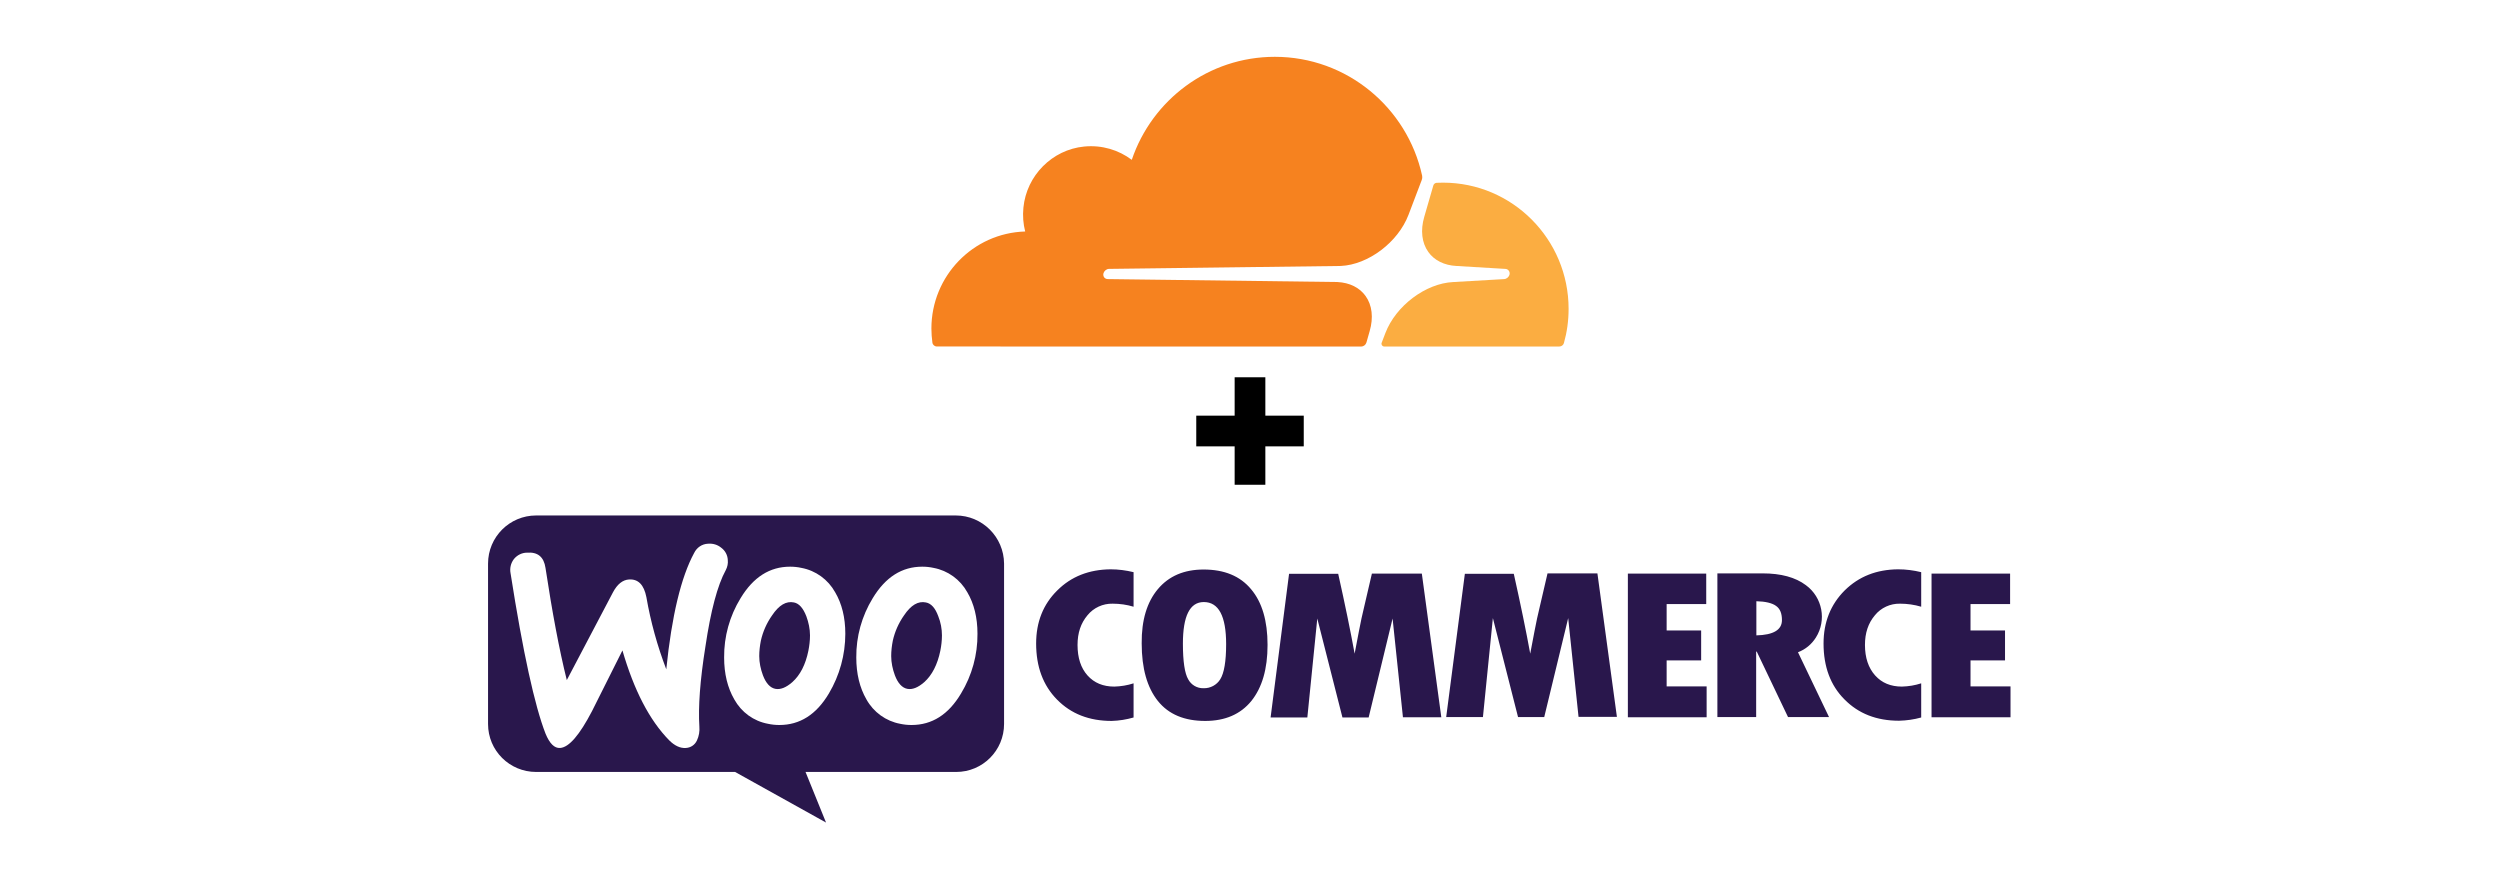 <?xml version="1.0" encoding="UTF-8"?> <svg xmlns="http://www.w3.org/2000/svg" width="198" height="70" viewBox="0 0 198 70" fill="none"><path d="M108.222 27.124L108.478 26.224C108.788 25.159 108.673 24.167 108.155 23.445C107.681 22.777 106.889 22.386 105.927 22.337L87.726 22.104C87.604 22.098 87.501 22.043 87.44 21.951C87.379 21.859 87.361 21.737 87.403 21.621C87.464 21.443 87.641 21.302 87.823 21.296L106.189 21.064C108.368 20.966 110.724 19.184 111.552 17.018L112.599 14.263C112.63 14.19 112.642 14.11 112.642 14.031C112.642 13.988 112.636 13.945 112.63 13.902C111.449 8.522 106.67 4.5 100.966 4.5C95.707 4.5 91.238 7.916 89.637 12.659C88.602 11.882 87.281 11.466 85.857 11.607C83.331 11.857 81.304 13.902 81.054 16.442C80.987 17.103 81.042 17.734 81.194 18.334C77.073 18.456 73.767 21.853 73.767 26.022C73.767 26.401 73.798 26.768 73.846 27.136C73.871 27.313 74.023 27.442 74.199 27.442L107.796 27.448C107.802 27.448 107.802 27.448 107.808 27.448C107.997 27.442 108.168 27.313 108.222 27.124Z" fill="#F6821F"></path><path d="M114.286 14.466C114.115 14.466 113.951 14.472 113.781 14.478C113.75 14.478 113.726 14.485 113.701 14.497C113.616 14.527 113.543 14.601 113.519 14.693L112.8 17.178C112.49 18.243 112.606 19.235 113.123 19.957C113.598 20.624 114.389 21.016 115.351 21.065L119.229 21.297C119.344 21.303 119.442 21.358 119.503 21.45C119.57 21.542 119.582 21.665 119.545 21.781C119.484 21.958 119.308 22.099 119.125 22.105L115.095 22.338C112.91 22.442 110.548 24.217 109.72 26.384L109.428 27.149C109.373 27.29 109.477 27.437 109.617 27.443C109.623 27.443 109.623 27.443 109.629 27.443H123.502C123.667 27.443 123.813 27.333 123.861 27.174C124.105 26.311 124.233 25.405 124.233 24.462C124.233 18.947 119.777 14.466 114.286 14.466Z" fill="#FBAD41"></path><rect x="97.784" y="29.88" width="2.432" height="8.513" fill="black"></rect><rect x="94.744" y="35.352" width="2.432" height="8.513" transform="rotate(-90 94.744 35.352)" fill="black"></rect><g clip-path="url(#clip0_13966_28043)"><path fill-rule="evenodd" clip-rule="evenodd" d="M62.882 47.714C62.271 47.585 61.692 47.923 61.145 48.744C60.727 49.34 60.422 50.016 60.261 50.74C60.181 51.143 60.132 51.561 60.132 51.964C60.132 52.479 60.245 52.994 60.422 53.477C60.663 54.12 61.001 54.475 61.402 54.555C61.804 54.636 62.255 54.459 62.753 54.024C63.38 53.461 63.798 52.64 64.023 51.545C64.103 51.143 64.152 50.724 64.152 50.322C64.152 49.807 64.039 49.291 63.862 48.809C63.605 48.149 63.283 47.795 62.882 47.714Z" fill="#29174C"></path><path fill-rule="evenodd" clip-rule="evenodd" d="M73.332 47.714C72.721 47.585 72.142 47.923 71.595 48.744C71.177 49.34 70.872 50.016 70.711 50.74C70.631 51.143 70.583 51.561 70.583 51.964C70.583 52.479 70.695 52.994 70.872 53.477C71.113 54.12 71.451 54.475 71.853 54.555C72.255 54.636 72.705 54.459 73.203 54.024C73.814 53.477 74.248 52.64 74.473 51.545C74.554 51.143 74.602 50.724 74.602 50.322C74.602 49.807 74.505 49.291 74.312 48.809C74.071 48.149 73.75 47.795 73.332 47.714Z" fill="#29174C"></path><path fill-rule="evenodd" clip-rule="evenodd" d="M75.695 40.825H42.464C40.358 40.825 38.653 42.531 38.653 44.64V57.34C38.653 59.448 40.358 61.139 42.464 61.139H58.219L65.422 65.147L63.798 61.139H75.728C77.834 61.139 79.522 59.432 79.522 57.34V44.64C79.506 42.531 77.802 40.825 75.695 40.825ZM55.39 57.549C55.422 57.919 55.358 58.306 55.197 58.644C55.036 58.998 54.699 59.223 54.313 59.239C53.879 59.271 53.428 59.062 52.994 58.627C51.435 57.034 50.213 54.668 49.297 51.513C48.219 53.654 47.416 55.263 46.885 56.326C45.904 58.209 45.068 59.191 44.361 59.239C43.911 59.271 43.525 58.885 43.203 58.096C42.351 55.907 41.419 51.674 40.438 45.412C40.358 45.01 40.454 44.608 40.695 44.286C40.953 43.964 41.338 43.771 41.74 43.771C42.592 43.706 43.075 44.109 43.203 44.978C43.734 48.471 44.281 51.416 44.891 53.863L48.557 46.893C48.895 46.266 49.313 45.928 49.811 45.895C50.551 45.847 51.001 46.314 51.194 47.296C51.531 49.243 52.062 51.159 52.769 53.01C53.203 48.761 53.943 45.702 54.972 43.803C55.181 43.368 55.599 43.078 56.081 43.062C56.467 43.03 56.837 43.143 57.126 43.384C57.432 43.61 57.625 43.964 57.641 44.35C57.673 44.624 57.608 44.913 57.48 45.155C56.821 46.362 56.29 48.374 55.872 51.191C55.438 53.895 55.293 56.004 55.39 57.549ZM65.647 54.925C64.65 56.599 63.348 57.42 61.724 57.42C61.419 57.42 61.113 57.388 60.824 57.324C59.682 57.114 58.718 56.406 58.155 55.392C57.625 54.475 57.351 53.364 57.351 52.076C57.335 50.418 57.785 48.793 58.654 47.376C59.666 45.702 60.969 44.881 62.576 44.881C62.882 44.881 63.187 44.913 63.477 44.978C64.602 45.187 65.583 45.895 66.145 46.909C66.676 47.811 66.949 48.905 66.949 50.193C66.949 51.851 66.499 53.493 65.647 54.925ZM76.113 54.925C75.117 56.599 73.814 57.42 72.191 57.42C71.885 57.42 71.58 57.388 71.29 57.324C70.165 57.114 69.184 56.406 68.621 55.392C68.091 54.475 67.818 53.364 67.818 52.076C67.802 50.418 68.252 48.793 69.12 47.376C70.133 45.702 71.435 44.881 73.043 44.881C73.348 44.881 73.654 44.913 73.943 44.978C75.068 45.187 76.049 45.895 76.612 46.909C77.142 47.811 77.416 48.905 77.416 50.193C77.432 51.851 76.982 53.493 76.113 54.925Z" fill="#29174C"></path><path d="M83.734 46.764C82.624 47.859 82.062 49.259 82.062 50.965C82.062 52.8 82.608 54.281 83.718 55.408C84.827 56.535 86.258 57.098 88.043 57.098C88.637 57.082 89.216 56.986 89.779 56.825V54.12C89.28 54.281 88.782 54.362 88.251 54.378C87.367 54.378 86.66 54.088 86.129 53.493C85.599 52.897 85.341 52.092 85.341 51.078C85.341 50.129 85.599 49.356 86.129 48.728C86.612 48.133 87.351 47.794 88.123 47.811C88.686 47.811 89.248 47.891 89.779 48.052V45.316C89.184 45.171 88.573 45.09 87.962 45.09C86.258 45.106 84.843 45.654 83.734 46.764ZM95.326 45.106C93.782 45.106 92.576 45.621 91.708 46.652C90.84 47.682 90.406 49.114 90.422 50.949C90.422 52.945 90.856 54.458 91.708 55.521C92.56 56.583 93.814 57.098 95.454 57.098C97.03 57.098 98.251 56.567 99.104 55.521C99.956 54.458 100.39 52.994 100.39 51.078C100.39 49.163 99.956 47.698 99.088 46.668C98.219 45.621 96.965 45.106 95.326 45.106ZM96.644 53.798C96.371 54.249 95.856 54.523 95.326 54.507C94.811 54.523 94.345 54.249 94.104 53.798C93.83 53.332 93.686 52.382 93.686 50.982C93.686 48.792 94.232 47.682 95.342 47.682C96.515 47.682 97.11 48.792 97.11 51.014C97.11 52.382 96.949 53.316 96.644 53.798ZM108.654 45.428L108.059 47.988C107.898 48.648 107.753 49.308 107.625 50L107.287 51.77C106.965 50 106.531 47.891 105.985 45.444H102.094L100.631 56.825H103.541L104.329 48.986L106.322 56.825H108.396L110.293 48.986L111.113 56.809H114.152L112.609 45.428H108.654ZM122.56 45.428L121.965 47.988C121.805 48.648 121.66 49.308 121.531 50L121.194 51.77C120.872 50 120.438 47.891 119.892 45.444H116.017L114.538 56.792H117.448L118.236 48.953L120.229 56.792H122.303L124.2 48.953L125.02 56.776H128.059L126.515 45.412H122.56V45.428ZM131.998 52.301H134.731V49.935H131.998V47.843H135.133V45.428H128.927V56.809H135.165V54.362H131.998V52.301ZM143.814 50.499C144.683 49.13 144.345 47.312 143.027 46.346C142.191 45.718 141.049 45.412 139.602 45.412H136.017V56.792H139.088V51.609H139.136L141.612 56.792H144.859L142.4 51.658C142.994 51.432 143.477 51.03 143.814 50.499ZM139.104 50.322V47.617C139.827 47.634 140.358 47.762 140.663 47.988C140.985 48.213 141.13 48.583 141.13 49.114C141.13 49.887 140.454 50.289 139.104 50.322ZM146.097 46.764C144.988 47.875 144.425 49.275 144.425 50.965C144.425 52.8 144.972 54.281 146.081 55.392C147.191 56.519 148.622 57.082 150.406 57.082C151.001 57.066 151.58 56.986 152.159 56.825V54.12C151.66 54.281 151.162 54.362 150.631 54.378C149.747 54.378 149.04 54.088 148.509 53.493C147.978 52.897 147.705 52.092 147.705 51.078C147.705 50.129 147.962 49.356 148.493 48.728C148.975 48.133 149.715 47.794 150.486 47.811C151.049 47.811 151.612 47.891 152.159 48.052V45.316C151.564 45.171 150.953 45.09 150.326 45.09C148.622 45.106 147.223 45.654 146.097 46.764ZM156.065 54.362V52.301H158.798V49.935H156.065V47.843H159.2V45.428H152.978V56.809H159.233V54.362H156.065Z" fill="#29174C"></path></g><defs><clipPath id="clip0_13966_28043"><rect width="121" height="24.322" fill="white" transform="translate(38.5 40.825)"></rect></clipPath></defs></svg> 